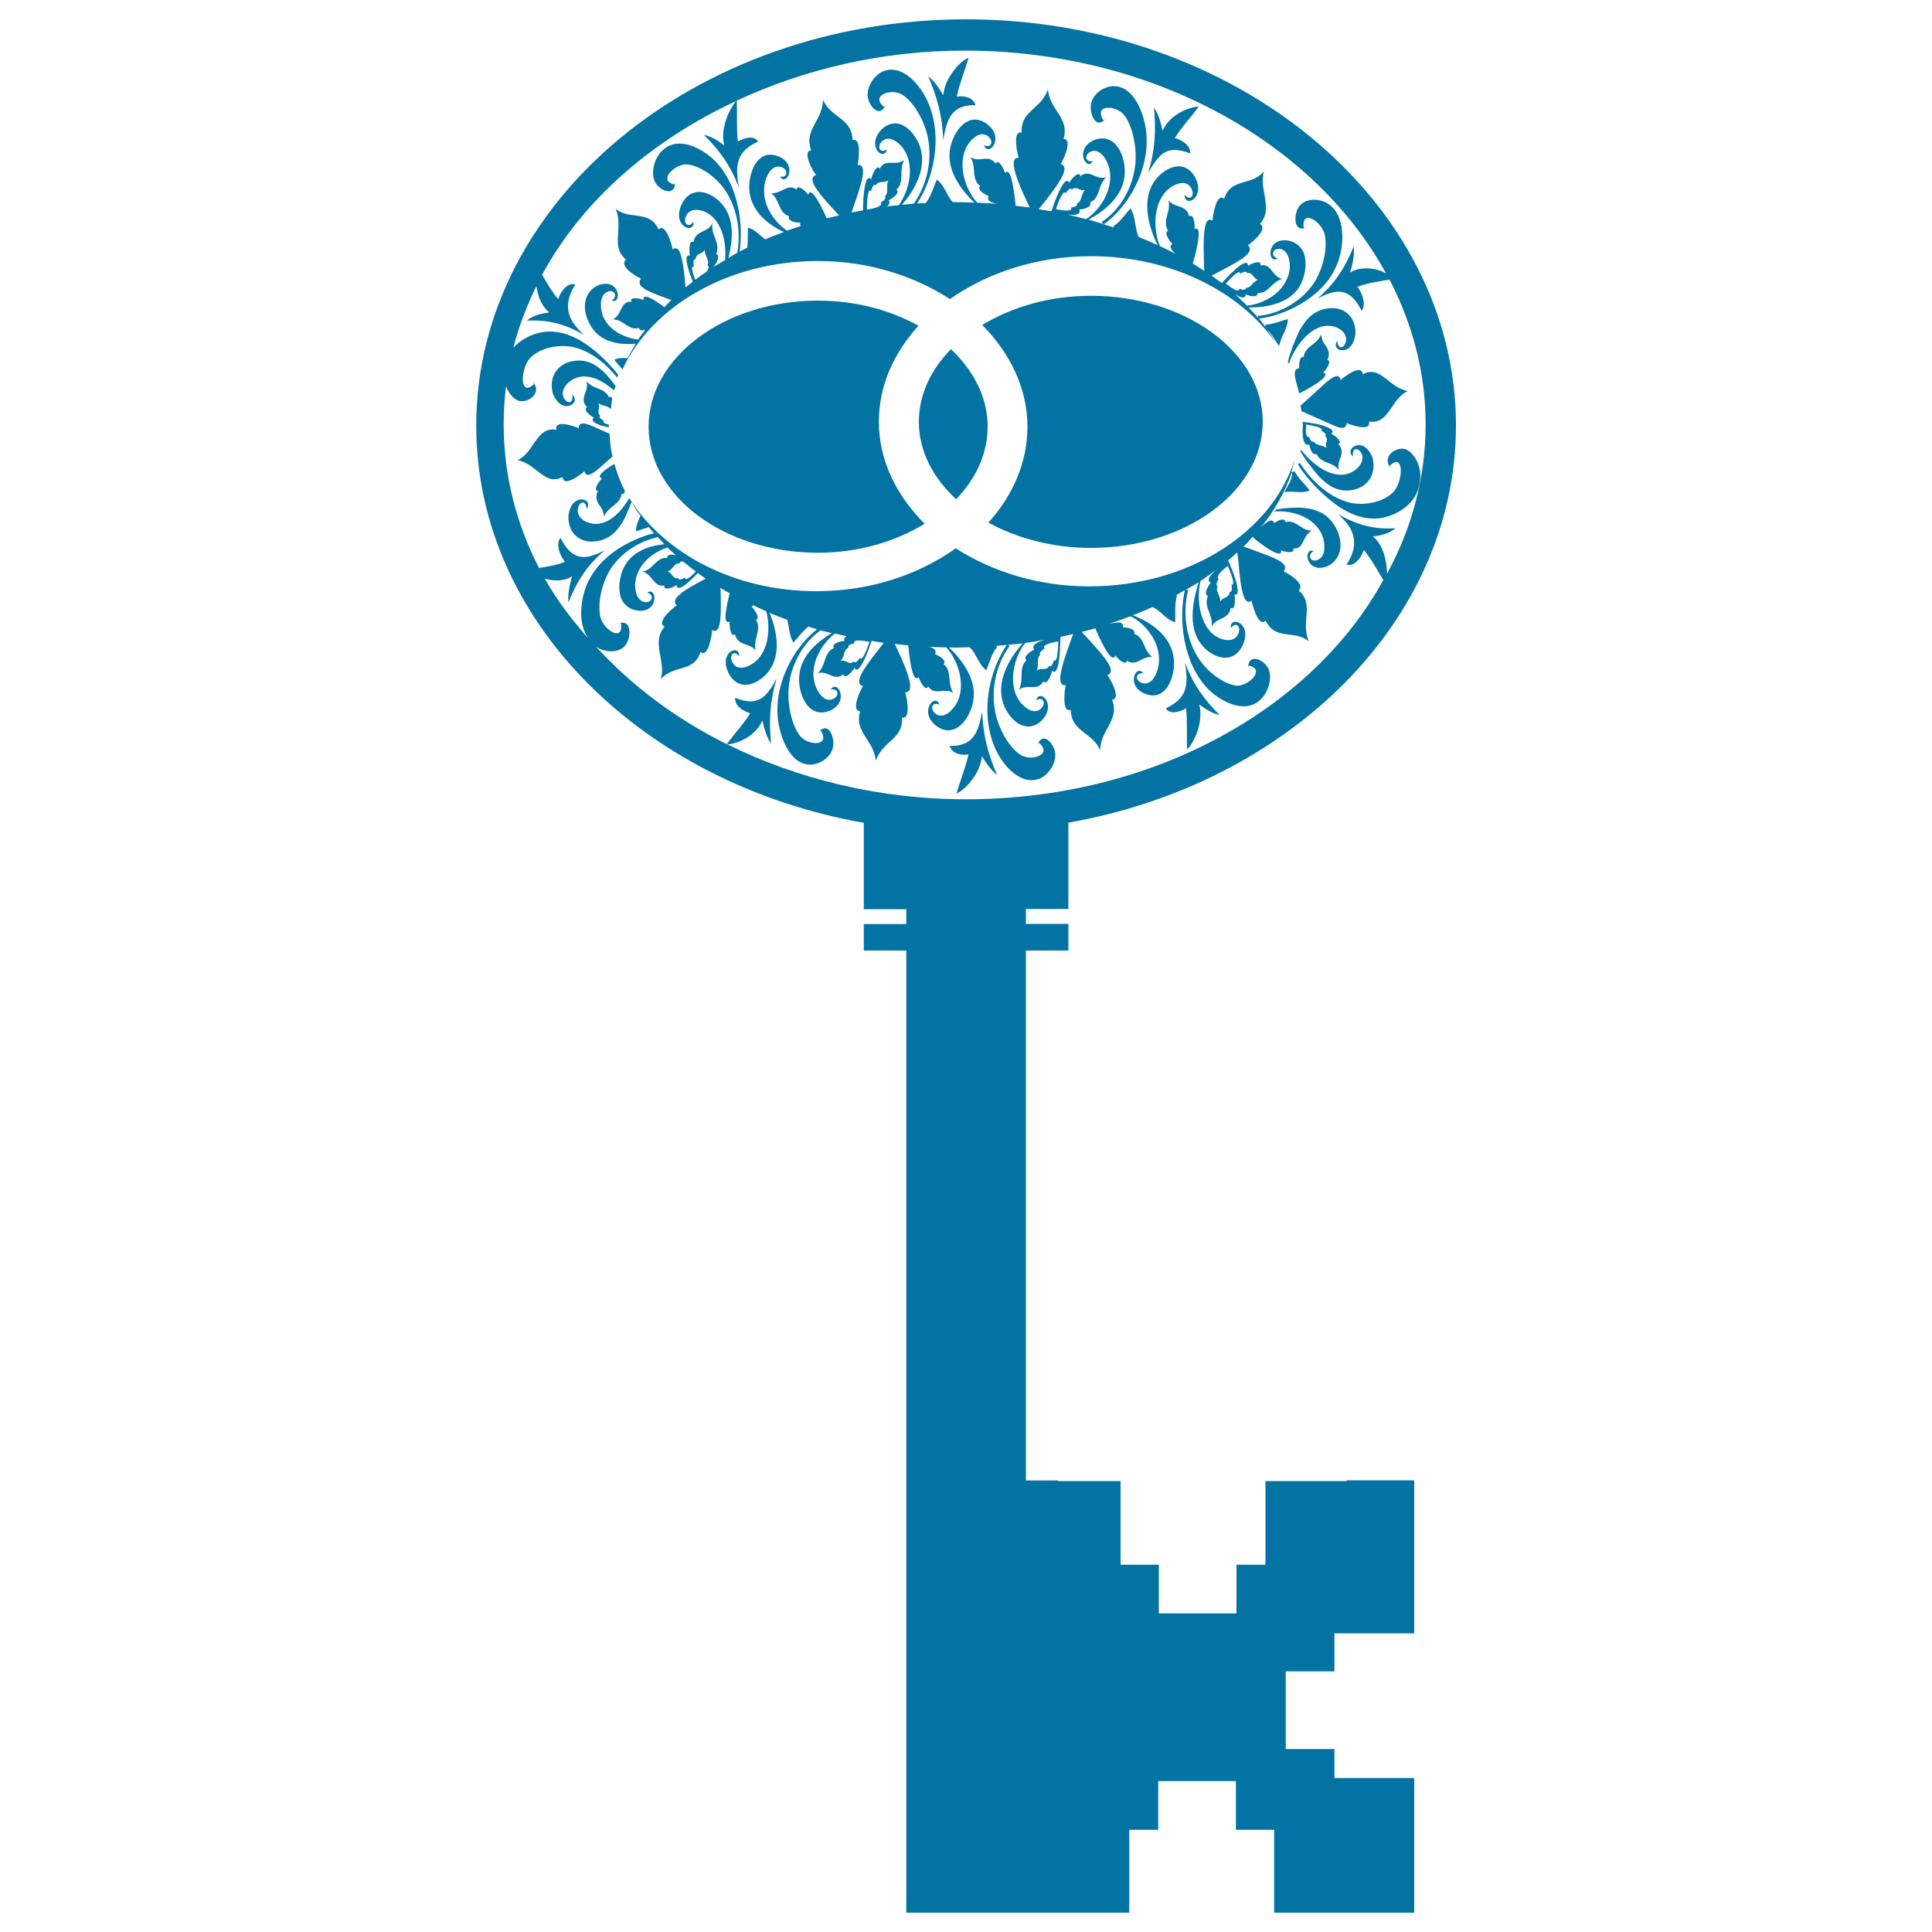 <svg xmlns="http://www.w3.org/2000/svg" viewBox="0 0 1000 1000" style="fill:#0273a2">
<title>Key Oval Vintage Design SVG icon</title>
<g><g><path d="M686.8,293.2c7.8-3.4,8.9-12.6,4.4-20.4c-3.8-6.9-9.7-9.1-15.4-9.8c-2.9-0.4-5.5-0.3-8.1-0.1c-2.8,0.1-5.2,0.5-7.3,0.9l-0.7,1c7.6-0.8,20.7,2.1,24.8,12.6c1.3,3.4,2,9.9-1.9,12.1c-3.8,2.2-6.6-1.8-2.7-4.3C674.4,283.2,675.7,297.2,686.8,293.2z"/><path d="M677.7,230.1c0.2,1.1,1.2,6,3.7,4.8c1.3,3.1,4.1,3.9,7.2,5.2c2,0.8,3.3,1.8,4.4,3.2c-0.4-1.7-0.3-3.2,0.3-5c1.1-2.9,2.2-5.5-0.6-8.4c2.7-1.1-2.3-4.9-3.7-5.4c2.2-1.4-0.6-3.1-4.2-4.2c-4.3-1.3-9.5-1.8-10.2-1.9l-0.2,0.1l-0.2,0.1c0,0.2,0.1,0.8,0.2,1.7C674,223.8,674,231.4,677.7,230.1z M676,219.8l0.2-0.1c0.2,0,1.6,0.3,3.2,0.6c2.7,0.6,6.1,1.7,4.4,2.6c0.8,0.3,3.4,2,2,2.6c1.4,1.3,1,2.6,0.6,4c-0.2,0.9-0.1,1.7,0.3,2.5c-0.7-0.6-1.5-1-2.6-1.3c-1.7-0.5-3.3-0.7-4.2-2.2c-1.2,0.7-2.2-1.8-2.2-2.4c-2.2,0.9-1.8-4.2-1.6-5.8C676,220.1,676,219.9,676,219.8z"/><path d="M673.1,233.7c2.1,3.6,5.9,8.7,9.7,13c4.1,4.3,9.4,8.1,16.5,7c8.4-1,13.5-8.3,11-17.1c-2.7-6.3-6.5-6.8-8.9-5.8c-2.5,1.1-3.4,3.7-1,5.5c-1-4.8,3.1-5.2,4.7-0.6c0.9,4.7-3.9,8.4-7.1,9.4c-9.6,3.2-20.3-6.4-24.6-12.4L673.1,233.7z"/><path d="M720.1,242.5l-0.4-0.4C720,242.7,720.3,243.2,720.1,242.5z"/><path d="M711.1,268.4c7.7,0.2,22.6-5.4,23.9-19.7c1.2-7.4-3.6-15.6-8.4-16.4c-4.8-0.7-11.3,4.4-6.9,9.7c-0.1-0.4-0.3-0.8-0.3-1c7.6-7,6.8,8.1,2,13.5c-6,6.2-16.8,7.3-23.4,5.5c-11.3-3.1-20.2-12.5-25.2-20.4c0,0-1,0.8-1,0.8c3.4,5.5,9.1,12.1,15.9,17.8C694.3,263.8,702.2,268.4,711.1,268.4z"/><path d="M646.5,346.8l0-0.6C646.3,346.8,646.2,347.4,646.5,346.8z"/><path d="M613.3,343c0.8,4.9,1.2,8.8,0.5,12.2c-0.9,4.8-3.9,8.3-10.4,11.5c2.3,3.3,7.1,1.9,10.5-0.1c0.8,6.9,0.2,14.6,0.6,21.4c3-3.4,5.4-8.6,6.4-13.7c0.6-3.4,0.6-6.8-0.2-9.7c3.2,2.4,6.7,4.7,10.6,5.5C623.2,362.1,617.7,354.4,613.3,343z"/><path d="M537.5,386.2l0.2-0.5C537.3,386.1,537,386.6,537.5,386.2z"/><path d="M504.9,379.7c-2.4,4.2-6.3,6.5-13.3,6.4c1.1,4,5.9,5,9.7,4.4c-1.5,6.8-4.4,13.8-6.2,20.2c3.8-1.7,7.6-5.9,10.1-10.2c1.7-3,2.8-6.2,3-9.1c2.1,3.4,4.6,7.2,7.9,9.7c-4.8-11.1-7.3-20.6-7.7-32.9C507.5,373,506.5,376.8,504.9,379.7z"/><path d="M424,379.3l0.4-0.4C423.8,379.1,423.4,379.5,424,379.3z"/><path d="M349.5,312.3l3.5-5.5C350.4,308.7,348.8,310.6,349.5,312.3z"/><path d="M320.2,322.7l0.5-0.2C320.1,322.5,319.6,322.6,320.2,322.7z"/><path d="M276.4,198l0.4,0.4C276.6,197.9,276.3,197.3,276.4,198z"/><path d="M350,93.8l0,0.6C350.2,93.7,350.3,93.2,350,93.8z"/><path d="M459,54.4l-0.2,0.5C459.2,54.4,459.5,53.9,459,54.4z"/><path d="M491.6,60.8c2.4-4.2,6.3-6.5,13.3-6.4c-1.1-4-5.9-5-9.7-4.4c1.4-6.8,4.4-13.8,6.1-20.2c-3.7,1.7-7.5,5.9-10,10.3c-1.7,2.9-2.8,6.1-3,9.2c-2.1-3.4-4.5-7.2-7.8-9.7c4.7,11.1,7.3,20.6,7.7,32.9C489,67.6,490,63.7,491.6,60.8z"/><path d="M572.6,61.3l-0.4,0.4C572.7,61.4,573.2,61.1,572.6,61.3z"/><path d="M601.4,79.9c3.5-2.8,7.9-3.1,14.6-0.5c0.3-4.2-4.1-6.8-7.9-8c3.5-5.7,8.6-10.9,12.3-16.2c-4.2,0.2-9,2.2-12.9,5.2c-2.5,2-4.6,4.6-5.7,7.3c-0.9-4-2.1-8.5-4.5-12c1.1,12.2,0.6,22-3,33.7C596.8,85.2,599,81.8,601.4,79.9z"/><path d="M672.6,203.5c1.3-0.4,17.8-9.1,12.3-10.7c1.2-0.9,4.9-6.3,2.1-6.4c1.8-3.6,0.4-5.9-1.5-8.4c-1.1-1.6-1.5-3.1-1.6-4.9c-0.8,1.7-1.8,3-3.5,4.4c-2.7,2.2-5.3,3.8-5.6,7.2c-2.6-0.5-2.3,4.8-2.4,6c-5.2-0.1,0.4,11.5-0.2,12.6L672.6,203.5z"/><path d="M687.6,168.6c3.4,0,8.8,2.1,9.2,6.9c-0.3,5-4.5,5.9-4.6,0.9c-1.9,2.5-0.3,4.8,2.3,4.9c2.6,0.2,6.1-1.6,7.1-8.5c0.3-9.3-6.5-14.5-14.7-13.1c-7.2,1-11.4,6.1-14.4,11.6c-2.6,5.5-4.9,11.8-5.9,16l0.5,1C669.5,180.9,677.5,168.5,687.6,168.6z"/><path d="M676.4,117.8l-0.5,0.2C676.4,118,676.9,118,676.4,117.8z"/><path d="M475.4,168.6c-14.6-8.1-32.5-13-52-13c-48.3,0-87.7,29.3-87.7,65.3c0,36,39.3,65.2,87.7,65.2c21,0,40.1-5.8,55.2-15c-14.6-14.6-23.7-32.8-23.7-52.8C454.9,199.7,462.6,182.7,475.4,168.6z"/><path d="M311.6,247.7c-1.2,0.9-5,6.2-2.1,6.4c-1.8,3.6-0.4,5.9,1.5,8.4c1.1,1.7,1.5,3.1,1.6,4.9c0.8-1.7,1.8-3,3.4-4.4c2.7-2.2,5.3-3.8,5.7-7.3c1,0.2,1.5-0.5,1.8-1.5c-2.4-4.5-4.1-9.2-5.5-14.1C313.3,242.9,308.1,246.7,311.6,247.7z"/><path d="M317,236.3c-0.9-3.8-1.3-7.8-1.5-11.8c-3.3-1.4-6.7-3-9.7-4.3c-2.8-1.1-5.1-1.6-6,0c-0.2,0.4-0.3,0.9-0.2,1.5c-0.7-0.4-2.4-1-4.2-1.5c-2.6-0.7-5.6-1.2-7,0c-0.5,0.5-0.6,1.2-0.4,2.2c-6.5-1-9.2,3.5-12.9,8.9c-2.3,3.4-4.4,5.5-7.2,6.9c2.9,0.6,5.5,1.9,8.6,4.3c5,3.9,8.8,7.5,14.7,4.4c0.3,5.6,9.4-1.2,11.3-3c1,4.6,6,0,11.3-4.8C314.9,238.2,316,237.3,317,236.3z"/><path d="M316.2,211.8c0.3-1.9,0.3-3.9,0.7-5.8c-0.4-0.5-1-0.8-1.7-0.4c-1.3-3-4.1-3.9-7.2-5.1c-2-0.8-3.3-1.8-4.4-3.2c0.4,1.7,0.3,3.2-0.3,5.1c-1.1,2.9-2.3,5.5,0.6,8.4c-2.7,1.1,2.2,4.9,3.6,5.4c-2.2,1.4,0.6,3.1,4.2,4.2c1.1,0.3,2.3,0.6,3.4,0.8c0-0.1,0-0.1,0-0.2c0-0.4,0.1-0.7,0.1-1.1c-2.1-0.6-3.7-1.4-2.5-2.1c-0.7-0.2-3.4-2-2-2.6c-1.4-1.3-0.9-2.6-0.7-4.1c0.2-0.9,0.1-1.7-0.2-2.5c0.7,0.6,1.5,1,2.6,1.3C313.9,210.3,315.2,210.6,316.2,211.8z"/><path d="M295.2,209.8c2.5-1,3.3-3.7,0.9-5.5c1.1,4.8-3.1,5.3-4.7,0.6c-0.9-4.7,3.9-8.4,7.1-9.4c6.8-2.3,14,1.9,19.3,6.6c0.2-0.8,0.6-1.4,0.9-2.2c-1.5-2-3.2-4.1-4.9-6.1c-4.1-4.3-9.4-8.1-16.6-7c-8.4,1-13.5,8.3-11,17.1C289,210.3,292.8,210.8,295.2,209.8z"/><path d="M682.7,201.3c-3.8,3.5-7.3,6.7-9.5,8.6c0.1,1,0.3,1.9,0.4,2.9c3.8,1.6,11.4,5.1,17.1,7.6c2.9,1.2,5.1,1.6,6,0c0.2-0.4,0.3-0.8,0.3-1.5c0.7,0.4,2.3,1,4.2,1.5c2.6,0.7,5.6,1.2,7,0c0.4-0.5,0.6-1.2,0.4-2.2c6.5,1,9.1-3.5,12.8-8.9c2.3-3.4,4.5-5.5,7.2-6.9c-2.9-0.6-5.5-1.9-8.6-4.3c-5-4-8.8-7.5-14.7-4.4c-0.4-5.6-9.4,1.2-11.4,3C692.9,191.9,687.9,196.5,682.7,201.3z"/><path d="M696.8,766.6h-41.8v43.3h-15v25.2h-40.2v-25.2h-19.8v-43.3h-32.3v-0.3H531V492h22v-13.8h-22v-7.7h22v-44.7c114.5-20.2,200.6-104.7,200.6-205.6C753.6,104.3,639.8,10,500,10c-139.8,0-253.5,94.3-253.5,210.3c0,100.9,86.1,185.3,200.6,205.6v44.7h22v7.7h-22V492h22v498h51.4H531h53.5v-42.9h15v-25.2h40.2v25.2h19.8V990h72.5v-69.7h-41.3v-15h-25.2v-40.2h25.2v-19.7h41.3v-79.2h-35V766.6z M500,413.7c-45.3,0-87.4-10.6-123.5-28.4c4.1-0.3,8.8-2.2,12.4-5.1c2.6-2,4.6-4.6,5.7-7.3c0.9,4,2.1,8.5,4.5,12c-1.2-12.2-0.6-22.1,2.9-33.7c-2.3,4.3-4.5,7.6-6.9,9.5c-3.5,2.8-7.8,3.2-14.6,0.5c-0.3,4.2,4.1,6.8,7.8,8c-3.4,5.6-8.4,10.8-12.1,16c-26.5-13.2-49.4-30.4-67.8-50.6c4.9,3.5,12.2,3.4,15.3-0.6c3.1-4,3.4-13.5-3.1-11.4c0.4,0,0.8,0.1,0.9,0.1c1.3,10.1-9.6,3.2-10.9-4c-1.5-8.7,2-19.6,6.5-25.7c6.1-8.4,15.1-13.1,23.4-15c1.1,1.2,2.3,2.5,3.4,3.7c-2.9,0.3-6.1,0.8-9.2,2c-5.5,2.1-10.8,5.8-13.1,13.4c-1.3,4.3-1.4,8.7-0.2,12.3c1.3,3.4,4.1,5.9,8.3,6.6c11.4,1.7,10.6-12.6,5.3-9.3c4.3,1.5,2.2,6-1.9,4.8c-4.2-1.3-4.8-7.6-4.1-11.4c1.9-9.1,9.5-14.4,16.5-16.7c1.4,1.4,2.9,2.7,4.4,4.1c-1.9-0.6-4.6-0.8-4.6,1.3c-3.4-0.4-5.3,2-7.9,4.4c-1.6,1.5-3,2.3-4.7,2.7c1.6,0.5,2.8,1.3,4.1,2.9c2.1,2.4,3.5,5,7.1,4.2c-0.8,3.3,5.1,0.8,6.3-0.2c0,2.8,3,1.3,6-1.4c1.8-1.5,3.5-3.3,5-4.8c1.3,1,2.7,2,4.1,2.9c-4,2.1-8.9,4.7-12.4,7.2l-3.5,5.5c0.2,0.4,0.5,0.8,0.9,1.2c-0.7,0.4-2.1,1.5-3.5,2.8c-2.1,2-4.2,4.5-4.1,6.4c0,0.7,0.4,1.3,1.3,1.8c-4.5,5.3-3,10.5-1.9,17c0.7,3.9,0.8,6.8-0.1,10.1c2.2-2.3,4.6-3.7,8.1-4.8c5.5-1.6,10.3-2.4,12.5-9.3c3.8,3.5,5.9-8.4,6-11.3c3.9,2.3,4.5-4.7,4.5-12.6c0-3.2,0-6.4-0.2-9.2c1.6,1,3.2,1.9,4.8,2.8c-1.5,5.8-4,16.8,0,14.6c-0.3,1.7,0.4,8.6,2.7,6.6c1,4,3.6,4.6,6.5,5.6c1.9,0.6,3.1,1.4,4.2,2.7c-0.4-1.9-0.3-3.6,0.2-5.9c0.9-3.6,2-6.6,0-9.8c2.5-1.2-1.2-5.9-2.2-6.8c0.4-0.3,0.4-0.6,0.6-0.9c2.3,1.1,4.6,2.2,6.9,3.2c2.3,8.4,1.4,20.4-5.9,26.3c-2.8,2.2-8.3,4.8-11.1,0.9c-2.8-3.8-0.1-7.8,3-3.9c0.3-6.9-11.4-1.9-5.1,9.4c4.6,7.9,12.6,6.2,18.6,0.4c9.1-9.2,6-23.1,2.2-32.3c3,1.3,6.1,2.5,9.2,3.6c1,4.1,1.1,8.7,3.2,11.8c2.5-2.8,4.9-6.1,7.7-8.3c1.5,0.5,3,1,4.5,1.4c-11,8.6-21.7,26.1-20.4,44.9c0.6,8.8,5.4,24,15.6,25.1c5.5,0.7,11.8-3.4,13-8.7c1.2-5.2-2.3-13.7-7-8.4c0.3-0.2,0.7-0.3,0.8-0.3c5,8.3-6.8,7.7-10.9,2.5c-4.8-6.3-6.6-18-5.7-25.8c1.5-12.5,8.2-22.9,16.4-28.7c1.9,0.5,3.9,0.9,5.9,1.4c-8.3,4.9-19.2,13.7-16.6,28.3c1.7,9.1,7.4,15,15.2,12c10.9-4.4,4.3-16.7,0.8-11.1c4.6-0.8,4.5,4.2,0.3,5.2c-4.2,1-7.4-4.3-8.5-8c-3.1-10.1,3.5-21,10.4-26.2c2,0.5,4,1,6.1,1.4c-1,0.4-1.6,1.1-1.2,2.5c-1.3-0.1-6.9,1-5.5,3.7c-3.4,1.3-4,4.5-5.3,8c-0.8,2.2-1.6,3.6-3,4.9c1.7-0.4,3.1-0.3,4.9,0.4c2.9,1.2,5.3,2.7,8.3,0.2c0.7,3.3,5.1-1.9,5.8-3.4c1.1,2.6,3.2-0.3,5.1-4.2c1.7-3.6,3.1-7.9,3.8-9.7c2.1,0.3,4.1,0.8,6.3,1c-3.2,4-8.2,10.2-11.1,15.1c-1.6,3-2.3,5.5-1,6.7c0.3,0.3,0.8,0.5,1.3,0.6c-0.5,0.7-1.3,2.4-2.1,4.2c-1.1,2.8-2.1,6.2-1.2,7.8c0.3,0.6,0.9,1,1.8,1c-2,7,1.3,10.9,4.6,16.2c2.1,3.3,3.1,6.1,3.5,9.4c1.2-3.1,2.8-5.5,5.5-8.1c4.4-4.1,8.5-7,8.1-14.3c4.7,1.4,2.5-10.4,1.6-13c6.8,0.6-1.4-16.7-5.4-25c2.3,0.3,4.6,0.5,7,0.7c0.3,3.3,2,20.7,5.4,16.4c0.4,1.7,3.4,7.9,4.9,4.9c2.3,3.3,5,2.5,8.1,2.3c1.9-0.1,3.4,0.1,4.9,1c-1-1.6-1.5-3.3-1.8-5.6c-0.4-3.7-0.3-7-3.2-9.2c2-2.2-3.2-4.9-4.5-5.2c1.2-1.9-0.4-3.1-2.9-3.8c2.9,0.1,5.9,0.3,8.8,0.3c6.1,6.6,10.7,20.1,5,29.5c-1.9,3.2-6.2,7.4-10,5.2c-3.8-2.2-2.7-7.1,1.5-5c-2-6.5-11.2,3.5-1.7,10.9c6.8,5.2,13.7,1.1,17.4-7.2c6.4-14.1-3.6-26.5-10.8-33.4c1.1,0,2.2,0.1,3.3,0.1c2.5,0,4.9-0.2,7.4-0.2c0.6,0.6,1.2,1.3,1.7,2c2.3,3.3,3.8,7.8,6.9,9.9c1.7-4.1,2.9-8.9,5.6-12l-0.5-0.6c1.9-0.1,3.7-0.4,5.5-0.5c-8.6,12.6-13.9,33.8-6.6,52.1c3.2,8.4,12.2,20,22.1,17.6c5.3-1.2,10-7.7,9.6-13.3c-0.4-5.3-6.2-11.7-9.1-5.1c0.2-0.3,0.5-0.6,0.7-0.6c7.2,6.1-4,9.7-9.4,6.3c-6.4-4-11.6-14-13.2-21.9c-2.6-12.9,0.8-25.5,7.4-34.6l-1.1-0.5c2.6-0.3,5.3-0.5,7.9-0.8c-6.6,7.2-15.9,21.5-8.5,34.7c4.3,7.5,11.5,11.3,17.9,5.6c8.8-8.7-0.9-17.2-2.5-10.8c4-2.5,5.5,2.2,1.9,4.8c-3.8,2.5-8.3-1.4-10.5-4.4c-6.4-9.1-2.7-23.2,3-30.1c3.5-0.5,6.9-1.1,10.2-1.7c-3.9,1.1-7.4,2.8-5.5,5.2c-1.3,0.4-6.3,3.4-4.1,5.5c-2.8,2.5-2.4,5.7-2.6,9.5c-0.1,2.3-0.5,4-1.3,5.7c1.5-1,2.8-1.4,4.8-1.4c3.1,0,5.8,0.7,7.9-3c1.7,2.7,4.2-3.8,4.5-5.5c1.9,2.1,3-1.4,3.6-5.8c0.6-4.8,0.6-10.7,0.7-11.5l-0.1-0.1c2.3-0.5,4.5-1,6.7-1.6c-1.8,4.9-5.1,13.6-6.3,19.7c-0.7,3.4-0.6,6,1,6.7c0.4,0.2,0.9,0.2,1.5,0.1c-0.3,0.9-0.6,2.7-0.7,4.7c-0.2,3.1-0.1,6.6,1.2,7.8c0.5,0.5,1.2,0.6,2,0.3c0.2,7.3,4.5,9.9,9.2,13.6c2.9,2.2,4.7,4.3,6,7.3c0.2-3.4,1-6.2,2.9-9.7c2.9-5.5,5.9-9.7,3.3-16.4c4.9-0.4-0.7-10.7-2.5-12.8c4.3-1.3,0.5-6.9-4.4-12.6c-3.2-3.7-6.5-7.3-8.8-9.7c2.4-0.6,4.8-1.3,7.2-1.9l-0.1,0.2c0.6,1.4,8.3,19.8,10.3,13.8c0.8,1.4,5.5,5.9,6,2.7c3.2,2.2,5.5,0.6,8.2-0.8c1.8-0.8,3.2-1.2,4.8-1.1c-1.4-1.1-2.4-2.4-3.4-4.5c-1.5-3.4-2.4-6.3-5.9-7.4c1.2-2.8-4.5-3.5-5.8-3.3c0.8-3.4-3.4-2.8-7.5-1.8c3.8-1.3,7.7-2.6,11.4-4c7.7,3.5,16.6,14.2,14.5,25.8c-0.7,3.9-3.3,9.7-7.7,8.9c-4.3-0.7-4.8-5.7-0.1-5.2c-4-5.3-9.5,7.4,1.8,10.9c8.2,2.7,13-5,14-13.8c1.4-15.8-12.8-24-21.2-27.1l-0.7,0.2c3.7-1.4,7.3-2.9,10.8-4.5c0.8,0.3,1.6,0.8,2.3,1.3c3.1,2.2,6.1,6,9.5,6.5c0.1-4.5-0.4-9.5,0.9-13.6l-0.5-0.3c1.6-0.9,3.1-1.8,4.6-2.7c-3.3,14.7-1.2,37.4,11.7,50.9c5.6,5.9,18.5,13.7,27,6.2c4.6-3.9,6.8-11.9,4.4-16.6c-2.3-4.6-10.2-8-10.4-0.5c0.1-0.4,0.3-0.8,0.4-0.9c8.9,2-0.3,10.9-6.5,10.4c-7.5-1.1-15.8-8.1-19.8-14.6c-6.7-10.7-7.9-24.3-5.1-34.9l-1.3-0.1c2.2-1.3,4.5-2.5,6.7-3.9c-2.9,9.7-6.9,25.9,4.5,35.3c6.7,5.4,14.6,5.4,18.4-2.9c5.2-11.6-7.2-15.4-6.2-8.6c2.7-4.1,5.8-0.4,3.5,3.5c-2.4,4.1-8,2.6-11,0.8c-8.9-5.4-10.4-20-8.2-28.8c2.8-1.8,5.4-3.8,8-5.7c-0.6,0.6-1.3,1.2-1.8,1.8c-1.9,1.9-2.8,3.8-0.9,4.9c-1,0.9-4.1,5.9-1.5,6.8c-1.5,3.5-0.1,6.3,1.2,9.8c0.7,2.2,1,3.9,0.8,5.9c0.9-1.5,2.1-2.6,3.8-3.4c2.8-1.4,5.4-2.2,6-6.2c2.6,1.8,2.3-5.4,1.9-7c2.4,1,2-2.7,0.8-6.9c-1.3-4.6-3.7-9.9-4-10.6l-0.1,0c1.7-1.4,3.3-2.8,4.8-4.2c0.2,1.6,0.5,3.5,0.7,5.7c0.4,4.7,0.9,10.3,1.9,14.4c0.8,3.4,1.9,5.7,3.5,5.5c0.4-0.1,0.9-0.2,1.3-0.6c0.1,0.9,0.6,2.7,1.3,4.6c1,2.9,2.4,5.9,4.1,6.4c0.6,0.2,1.3,0,1.9-0.7c3,6.5,7.9,6.7,13.7,7.5c3.5,0.4,6.1,1.3,8.6,3.2c-1.2-3.1-1.6-6.1-1.4-10.1c0.5-6.5,1.4-11.7-3.8-16.2c3.8-3.3-5.5-8.9-7.8-9.8c2.9-3.7-2.8-6.2-9.3-8.7c-4.3-1.6-8.5-3.2-11.4-4.2c1.7-1.7,3.3-3.4,4.8-5.2l0.1,0.5c1,1,15.4,12.6,14.5,6.6c1.3,0.8,7.4,2.1,6.3-0.9c3.8,0.3,4.6-2.7,6.1-5.5c0.9-1.8,1.9-2.8,3.4-3.7c-1.7-0.1-3.2-0.5-5-1.7c-3-1.8-5.3-3.8-8.4-2.7c-0.6-2.9-5.1-0.4-5.9,0.5c-1-3-4.2-0.6-7,2.2c7.2-8.8,12.5-18.4,16-28.4c0.4,0.6,0.2,1.9-0.4,3.6c-0.6,1.8-2,3.7-2.7,5.2c-0.3,0.5-0.5,1-0.7,1.4c0.7-0.2,1.6-0.3,2.4-0.3c3.5-0.1,7.8,0.9,10.7-0.7c-2.6-3.3-6.1-6.5-7.8-9.8l-1.7,0.4c0.7-2.2,1.1-4.4,1.7-6.6c-11.6,37.6-54.7,65.7-106.3,65.7c-26.4,0-50.2-7.6-69.1-19.7c-19.2,13.7-44.3,22.2-72.1,22.2c-42.7,0-79.2-19.7-96.9-48.2c-3.8,6.6-10,13.5-17.6,13.4c-3.4-0.1-8.9-2.1-9.1-6.9c0.3-5,4.4-5.9,4.6-0.9c1.9-2.5,0.3-4.8-2.3-4.9c-2.6-0.1-6.2,1.6-7.1,8.5c-0.3,9.3,6.4,14.5,14.7,13.1c7.2-1,11.4-6.1,14.3-11.6c1.3-2.8,2.6-5.8,3.7-8.7c1.4,2.5,2.9,4.9,4.6,7.2c-1.2,2.6-2.4,5.3-2.3,8c2.1-0.6,4.4-1.5,6.6-2.2c0.9,1.1,1.7,2.2,2.7,3.2c-5.2,1.3-10.8,3.5-16.1,6.6c-7.3,4.2-14.4,10.5-18.5,19.6c-1.7,4-3.2,9.8-3.1,15.8c0.1,5.5,1.9,11.2,5.7,14.7c-9.3-10.4-17.9-21.3-24.5-33.2c1.9,0.5,3.8,0.9,5.6,0.9c3.3,0.1,6.3-0.6,8.5-2.2c-1.1,4.1-2.3,8.9-1.9,13.6c4.6-11.5,10.1-19.5,18.8-27c-4,2.1-7.4,3.4-10.5,3.5c-4.6,0.1-8.6-2.4-12.4-9.9c-2.5,3.1-0.5,8.9,2.3,12.4c-4.3,1.8-8.9,2.4-13.4,3.2c-11.8-22.9-18.3-48-18.3-74.4c0-6.6,0.4-13.2,1.2-19.6c1.6,4,4.4,7.1,7.2,7.6c4.9,0.8,11.3-4.4,6.9-9.7c0.1,0.4,0.3,0.8,0.3,1c-7.6,7-6.9-8.2-2-13.5c6-6.2,16.8-7.3,23.5-5.5c9,2.5,16.3,8.9,21.6,15.5c0.2-0.5,0.4-1,0.6-1.4c-3.2-4.1-7.2-8.3-11.8-12.2c-6.8-5.6-14.7-10.2-23.6-10.2c-5.2-0.1-13.6,2.4-18.9,8.4c2.8-11,6.9-21.6,11.9-31.9c0.4,2,0.8,4,1.4,5.8c1.3,3.4,3.1,6.1,5.3,7.8c-3.8,0.6-8.3,1.4-11.7,4.3c10.9-0.7,19.9,1.7,29.6,7.3c-3.4-3.2-5.8-6.1-7.1-9.2c-1.8-4.4-1.7-10,2.7-16.8c-3.7-1.3-7.4,3-8.9,7.5c-3.1-3.6-5.8-8.2-8.3-12.6c20.6-38.1,56.3-69.4,100.4-89.9c-2.8,3.4-5.2,8.4-6.2,13.4c-0.7,3.4-0.7,6.8,0.1,9.6c-3.1-2.4-6.6-4.7-10.6-5.5c8.2,8.1,13.7,15.7,18.1,27.1c-0.8-4.9-1.2-8.8-0.5-12.2c0.9-4.8,3.9-8.3,10.5-11.5c-2.3-3.3-7.1-1.9-10.5,0.1c-0.8-6.8-0.2-14.4-0.6-21.2c34.9-16.2,74.9-25.9,117.9-25.9c97.3,0,181.1,47.5,218.2,115.3c-3-1.7-6.7-2.6-10-2.6c-3.2-0.1-6.3,0.7-8.6,2.2c1.2-4.1,2.4-8.9,1.9-13.6c-4.6,11.4-10.1,19.5-18.7,27c4-2.1,7.3-3.4,10.5-3.5c4.5-0.1,8.6,2.4,12.3,9.9c2.4-3.1,0.5-8.9-2.2-12.4c5.3-2.2,11.2-2.7,16.6-3.8c12,23.1,18.7,48.4,18.7,75c0,27.5-7.1,53.6-20,77.3c0-3.9-0.7-8.1-2-11.5c-1.2-3.4-3.1-6.1-5.3-7.8c3.9-0.5,8.3-1.4,11.7-4.3c-10.9,0.8-19.9-1.7-29.6-7.2c3.4,3.2,5.9,6,7.1,9.2c1.8,4.4,1.7,10-2.8,16.8c3.6,1.3,7.4-3,8.9-7.5c3.8,4.4,7,10.5,10.1,15.5C679.2,367.3,596.2,413.7,500,413.7z M351.8,291.6c0-1,1-1.1,1.9-0.9c2.1,1.7,4.2,3.5,6.5,5.1c-0.2,0.2-0.4,0.4-0.6,0.6c-2.1,2.2-5.1,4.6-5,2.5c-0.7,0.5-3.7,2-3.4,0.3c-2,0.6-2.7-0.8-3.7-2c-0.7-0.8-1.3-1.2-2.1-1.4c0.9-0.3,1.6-0.8,2.4-1.6C349.1,292.7,350,291.3,351.8,291.6z M439.2,335.2c-0.8-1.5,2.2-2.1,2.9-2c-0.9-2.6,5.2-1.5,7.2-1.1c0.3,0.1,0.5,0.1,0.6,0.1l0.1,0.2c-0.1,0.3-0.6,1.7-1.2,3.3c-1.2,3-2.9,6.6-3.7,4.7c-0.4,0.8-2.7,3.6-3.1,1.9c-1.6,1.5-2.8,0.7-4.3,0c-0.9-0.4-1.7-0.4-2.6-0.2c0.7-0.7,1.1-1.5,1.5-2.7C437.1,337.6,437.5,335.9,439.2,335.2z M540.7,335.7c-1.7-2.1,4.5-3.3,6.4-3.6c0.3,0,0.5-0.1,0.5-0.1l0.2,0.2c0,0.3,0,1.8-0.2,3.6c-0.2,3.2-0.7,7.3-2.1,5.8c-0.1,0.9-1.4,4.4-2.3,2.9c-1,1.9-2.4,1.7-4.1,1.8c-1,0.1-1.7,0.3-2.5,0.8c0.4-0.9,0.6-1.8,0.6-3.1c0-2-0.2-3.8,1.3-5.2C537.4,337.9,540,336,540.7,335.7z M635,293.3c0.2-0.2,0.4-0.3,0.4-0.3l0.2,0.1c0.2,0.3,0.6,1.7,1.3,3.3c1.2,3,2.2,6.9,0.5,6.1c0.3,0.9,0.5,4.6-0.9,3.7c-0.1,2.2-1.4,2.7-2.9,3.4c-0.9,0.4-1.5,1-2,1.8c0-1-0.1-1.9-0.6-3c-0.8-1.8-1.6-3.3-0.8-5.1c-1.4-0.5,0.3-3.1,0.6-3.7C628.8,298.3,633.5,294.5,635,293.3z"/><path d="M655.1,168l-0.2,1.1c-1.1-1.4-2-2.8-3.2-4.2c6.4-0.7,14.4-3.4,21.6-7.6c7.3-4.3,14.4-10.5,18.4-19.6c1.8-4,3.2-9.8,3.1-15.8c-0.2-6-1.9-12.4-6.4-15.7c-4.9-3.9-12.5-3.7-15.8,0.4c-3.1,4-3.3,13.5,3.1,11.4c-0.4,0-0.8-0.1-0.9-0.1c-1.3-10.2,9.6-3.2,11,4c1.5,8.7-2,19.6-6.5,25.7c-7.3,10-18.8,15.1-28.2,15.9l0.2,1.1c-1.5-1.8-3.3-3.6-5-5.4c4.6-0.1,9.9-0.4,15.4-2.4c5.5-2.1,10.8-5.7,13-13.4c1.3-4.3,1.4-8.7,0.2-12.3c-1.4-3.4-4.2-5.9-8.3-6.6c-11.4-1.7-10.6,12.6-5.3,9.3c-4.3-1.5-2.2-6,1.9-4.8c4.2,1.3,4.8,7.7,4.2,11.4c-2.4,11.6-13.9,17-22,17.8c-2-2.1-4.2-4.1-6.3-6.1c2.8,1.9,5.4,3,5.8,0.2c1,0.7,6.1,2.3,6.1-0.7c3.4,0.4,5.4-2,7.9-4.4c1.6-1.5,3-2.3,4.7-2.8c-1.6-0.5-2.8-1.3-4.1-2.8c-2-2.5-3.5-5-7.1-4.2c0.7-3.4-5.1-0.8-6.4,0.2c0-2.9-3-1.3-6.1,1.4c-3.3,2.8-6.7,6.7-7.5,7.5c-1.7-1.3-3.5-2.5-5.3-3.8c4.2-2.2,11.4-5.8,16.2-9.1c2.6-1.9,4.2-3.8,3.5-5.5c-0.2-0.4-0.5-0.8-0.9-1.2c0.7-0.4,2.1-1.5,3.5-2.8c2.1-2,4.2-4.5,4-6.4c0-0.7-0.4-1.4-1.2-1.8c4.5-5.3,3-10.5,2-17c-0.8-3.9-0.8-6.8,0-10.1c-2.2,2.3-4.6,3.8-8.1,4.8c-5.5,1.7-10.3,2.4-12.5,9.3c-3.8-3.5-5.9,8.4-6,11.3c-3.8-2.4-4.5,4.7-4.6,12.6c0,4.8,0.2,9.9,0.3,13.4c-2-1.3-3.8-2.5-5.9-3.8c0.5-1.7,6-20.7,0.9-17.8c0.3-1.7-0.4-8.6-2.8-6.6c-0.9-4-3.5-4.6-6.5-5.6c-1.9-0.6-3.1-1.4-4.2-2.7c0.4,1.9,0.4,3.6-0.2,5.9c-0.9,3.6-2,6.6,0,9.8c-2.5,1.2,1.2,5.9,2.2,6.8c-1.9,1.4-0.5,3.3,1.7,5.2c-2.6-1.4-5.4-2.7-8.1-4c-3.6-8.2-3.8-23,4.7-29.8c2.8-2.2,8.3-4.8,11.1-0.8c2.7,3.8,0.1,7.9-3,4c-0.4,7,11.3,1.9,5.2-9.4c-4.7-7.9-12.7-6.1-18.6-0.3c-10.4,10.5-5,27.1-0.6,35.8c-3.2-1.5-6.5-2.9-9.9-4.3c-0.4-0.8-0.7-1.8-0.9-2.8c-1-4.1-1.1-8.8-3.3-11.9c-2.9,3.2-5.5,7.2-8.8,9.2l0.3,0.7c-1.7-0.6-3.5-1.1-5.3-1.7c11.5-8,23.5-26.5,22.1-46.3c-0.5-8.8-5.4-24-15.6-25.1c-5.5-0.8-11.8,3.4-13,8.7c-1.2,5.1,2.3,13.7,7.1,8.4c-0.4,0.2-0.7,0.3-0.9,0.3c-5-8.3,6.8-7.7,10.9-2.5c4.8,6.3,6.6,18,5.7,25.8c-1.5,13-8.7,23.9-17.4,29.5c0,0,0.7,0.9,0.9,1.1c-2.5-0.8-5-1.6-7.6-2.3c8.4-4.7,21.1-13.7,18.3-29.3c-1.7-9.1-7.4-15-15.2-12c-10.9,4.4-4.3,16.7-0.9,11c-4.6,0.9-4.5-4.2-0.3-5.2c4.2-1,7.4,4.3,8.5,8c3.3,10.9-4.5,22.7-11.8,27.2c-3.1-0.8-6.3-1.6-9.5-2.3c3.7,0.4,7,0.2,6.1-2.7c1.3,0.1,6.9-1,5.5-3.7c3.4-1.3,4.1-4.5,5.3-8c0.8-2.2,1.7-3.6,2.9-4.9c-1.7,0.4-3.1,0.3-4.9-0.4c-2.9-1.2-5.3-2.6-8.3-0.2c-0.7-3.3-5.1,1.9-5.8,3.4c-1.2-2.6-3.2,0.3-5.1,4.2c-2.1,4.3-3.8,9.8-4.1,10.6c-2.2-0.4-4.5-0.8-6.6-1.1c3.2-3.9,8.7-10.7,11.7-16c1.6-3,2.3-5.5,1-6.7c-0.3-0.3-0.7-0.5-1.3-0.7c0.5-0.7,1.3-2.3,2.1-4.2c1.1-2.8,2-6.1,1.2-7.8c-0.4-0.6-0.9-1-1.8-1c2-7-1.3-11-4.6-16.2c-2.1-3.3-3.1-6.1-3.5-9.4c-1.2,3.2-2.8,5.6-5.5,8.1c-4.4,4.1-8.5,7-8.1,14.3c-4.7-1.5-2.5,10.3-1.5,13c-7-0.6,1.9,17.7,5.7,25.7c-2.4-0.3-4.8-0.6-7.3-0.9c-0.2-1.9-1.9-21.5-5.5-16.9c-0.4-1.8-3.4-7.9-4.9-4.9c-2.3-3.3-5-2.5-8.1-2.3c-1.9,0.2-3.3-0.1-4.9-1c1,1.6,1.5,3.3,1.7,5.6c0.4,3.8,0.3,7,3.3,9.2c-2,2.2,3.1,4.9,4.5,5.2c-1.5,2.3,1.2,3.5,4.4,4.1c-3.4-0.3-6.9-0.4-10.4-0.6c-6.1-6.6-10.7-20.2-5.1-29.6c1.9-3.2,6.2-7.4,10.1-5.2c3.8,2.2,2.7,7.1-1.5,5c2.1,6.5,11.2-3.5,1.6-10.9c-6.9-5.2-13.7-1.1-17.4,7.2c-6.4,14.2,3.7,26.5,10.8,33.5c-3.4-0.1-6.7-0.3-10-0.3c-0.4,0-0.7,0-1.1,0c-0.5-0.5-1-1-1.4-1.7c-2.2-3.3-3.8-7.9-6.9-9.9c-1.8,4.1-3.1,8.9-5.7,12l0.1,0.1c-1.5,0.1-3,0.1-4.6,0.2c8.3-12.6,13.3-33.3,6.1-51.3c-3.3-8.4-12.2-20-22.1-17.6c-5.3,1.2-10,7.7-9.6,13.2c0.4,5.3,6.2,11.7,9.1,5.1c-0.2,0.3-0.5,0.6-0.7,0.6c-7.2-6.1,4.1-9.7,9.5-6.3c6.3,4,11.6,14,13.2,21.9c2.6,12.8-0.8,25.3-7.2,34.5c-2.1,0.2-4.1,0.4-6.2,0.6c6.6-7.4,14.9-21.1,7.7-33.8c-4.3-7.5-11.4-11.3-17.9-5.5c-8.8,8.7,0.9,17.2,2.5,10.7c-4.1,2.4-5.5-2.2-1.9-4.8c3.7-2.5,8.3,1.4,10.4,4.4c6.2,8.7,2.9,22-2.4,29.2c-2.1,0.2-4.2,0.4-6.2,0.6c1.3-0.9,1.9-2,0.9-3.2c1.3-0.4,6.3-3.5,4.1-5.5c2.8-2.4,2.5-5.7,2.6-9.5c0.1-2.3,0.5-4,1.4-5.7c-1.5,0.9-2.9,1.4-4.8,1.4c-3.1,0-5.9-0.7-7.8,3c-1.7-2.7-4.2,3.8-4.5,5.5c-1.9-2.1-3,1.4-3.6,5.8c-0.5,3.8-0.6,8.2-0.6,10.3c-1.9,0.4-4,0.7-6,1.1c1.8-5,4.5-12.5,5.6-17.8c0.7-3.4,0.6-6-1-6.7c-0.4-0.2-0.9-0.2-1.5-0.1c0.3-0.9,0.6-2.7,0.7-4.7c0.2-3,0.1-6.5-1.2-7.8c-0.5-0.5-1.1-0.7-2-0.3c-0.2-7.3-4.5-9.9-9.2-13.6c-2.9-2.2-4.7-4.3-6.1-7.3c-0.2,3.4-1,6.3-2.8,9.7c-2.9,5.5-5.9,9.7-3.3,16.4c-4.9,0.3,0.7,10.7,2.5,12.8c-4.3,1.3-0.5,6.9,4.4,12.6c2.6,3,5.3,6,7.5,8.3c-2.2,0.5-4.3,1-6.4,1.5c-2.1-4.7-8-17.4-9.6-12.2c-0.8-1.4-5.5-5.9-6-2.7c-3.1-2.2-5.4-0.6-8.3,0.8c-1.8,0.8-3.1,1.2-4.8,1.1c1.4,1.1,2.4,2.4,3.3,4.5c1.5,3.4,2.4,6.3,5.9,7.4c-1.2,2.8,4.5,3.5,5.8,3.3c-0.2,0.8,0,1.4,0.3,1.8c-2.4,0.8-4.8,1.5-7.1,2.4c-6.8-4.5-13.5-14-11.6-24.2c0.7-3.9,3.3-9.7,7.8-8.9c4.3,0.7,4.8,5.7,0.1,5.2c3.9,5.3,9.5-7.4-1.8-10.9c-8.2-2.7-13,5-14,13.8c-1.3,13.9,9.5,21.8,17.8,25.7c-3.3,1.2-6.6,2.5-9.7,3.8c-2.9-2.3-5.8-5.5-8.9-6c-0.1,3.4,0.1,7-0.3,10.3c-1.3,0.7-2.7,1.3-4,2c2.1-14.5-0.7-34.4-12.4-46.6c-5.7-5.9-18.5-13.7-27-6.2c-4.6,3.8-6.8,11.8-4.4,16.7c2.3,4.6,10.2,8,10.5,0.5c-0.1,0.4-0.3,0.8-0.4,0.9c-8.9-2,0.3-10.9,6.6-10.4C363.7,86,372,93,376,99.5c6,9.6,7.4,21.4,5.6,31.4c-1.6,0.8-3.1,1.8-4.6,2.7c2.4-9.7,3.9-22.5-5.9-30.5c-6.7-5.4-14.6-5.4-18.4,2.9c-5.1,11.6,7.2,15.4,6.2,8.7c-2.7,4.1-5.8,0.4-3.5-3.5c2.5-4,8-2.6,11-0.8c7.5,4.6,9.7,15.6,8.9,24.2c-2,1.2-4.1,2.4-6.1,3.6c1-0.9,4.1-5.9,1.5-6.8c1.5-3.5,0.1-6.3-1.2-9.8c-0.8-2.2-1-3.9-0.8-5.9c-1,1.6-2,2.6-3.8,3.5c-2.7,1.4-5.4,2.2-5.9,6.2c-2.6-1.8-2.3,5.4-1.9,7c-2.4-1-2,2.7-0.8,6.9c0.6,2.2,1.6,4.6,2.3,6.5c-1.3,1-2.5,2-3.8,3c0-0.1,0-0.3,0-0.4c-0.4-4.7-0.9-10.3-1.9-14.4c-0.7-3.4-1.8-5.7-3.5-5.5c-0.4,0.1-0.8,0.2-1.3,0.6c-0.1-0.9-0.5-2.7-1.2-4.6c-1-2.8-2.5-5.9-4.1-6.4c-0.6-0.2-1.3,0-1.9,0.7c-2.9-6.5-7.9-6.7-13.6-7.5c-3.6-0.4-6.1-1.3-8.6-3.2c1.2,3.1,1.6,6.1,1.4,10.1c-0.4,6.5-1.3,11.7,3.9,16.2c-3.9,3.3,5.4,8.9,7.8,9.8c-2.9,3.7,2.7,6.2,9.2,8.7c2.2,0.8,4.4,1.6,6.5,2.4c-1.3,1.2-2.4,2.4-3.6,3.7c-4.5-3.4-11.5-8-10.8-3.7c-1.3-0.7-7.4-2.1-6.3,0.9c-3.9-0.3-4.6,2.7-6.1,5.4c-0.9,1.8-1.9,2.8-3.4,3.7c1.7,0.1,3.2,0.5,5,1.7c2.9,1.8,5.3,3.8,8.4,2.7c0.3,1.6,2,1.5,3.4,0.9c-1.3,1.7-2.7,3.4-3.8,5.2c-7-1-15.2-4.6-18.3-12.4c-1.3-3.5-1.9-9.9,1.9-12.1c3.7-2.2,6.5,1.8,2.7,4.3c5.5,2.1,4.3-12-6.8-8c-7.9,3.4-8.9,12.6-4.4,20.4c3.8,6.9,9.7,9,15.4,9.8c2.8,0.4,5.5,0.3,8.1,0.1c0.1,0,0.2,0,0.2,0c-1.5,2.5-3,5-4.2,7.5c-2.5-0.2-5-0.2-7,0.8c1.4,1.7,2.9,3.4,4.3,5c15.3-32.7,54.7-56.1,101.2-56.1c26,0,49.6,7.6,68.3,19.7c19.4-13.6,44.8-22.2,72.9-22.2c41.7,0,77.5,18.4,96.1,45.3c-1.5-2.4-3-4.8-4.7-7.1c1.6,1.2,3.7,4.8,5.2,7.1c0.4,0.5,0.7,0.9,0.9,1.3c0.1-0.9,0.4-1.7,0.7-2.7c1.3-3.6,3.8-7.5,3.8-11.3C663,166,658.8,168,655.1,168z M365.9,140.5c-2.1,1.4-4.1,2.8-6,4.3c-0.1-0.2-0.2-0.4-0.3-0.6c-1.1-3-2.2-6.8-0.5-6.1c-0.2-0.9-0.4-4.6,0.9-3.7c0.1-2.2,1.3-2.7,2.9-3.4c0.9-0.4,1.5-1,1.9-1.8c-0.1,1,0.1,1.9,0.6,3c0.7,1.8,1.6,3.3,0.8,5.1C367.4,137.8,366.5,139.5,365.9,140.5z M455.8,104.8c1.7,2.1-4.5,3.3-6.5,3.6c-0.3,0.1-0.4,0.1-0.5,0.1l-0.1-0.2c0-0.3,0.1-1.8,0.1-3.6c0.2-3.2,0.7-7.3,2.1-5.8c0.1-0.9,1.4-4.4,2.3-2.9c1.1-1.9,2.4-1.7,4.1-1.8c1-0.1,1.7-0.4,2.5-0.8c-0.4,0.9-0.6,1.8-0.6,3.1c0,2,0.3,3.8-1.2,5.2C459.1,102.7,456.5,104.6,455.8,104.8z M547.2,108.4c-0.2,0-0.5-0.1-0.5-0.1l-0.1-0.2c0.1-0.3,0.6-1.7,1.2-3.3c1.2-3,2.9-6.6,3.8-4.7c0.4-0.8,2.6-3.6,3.1-1.9c1.5-1.5,2.8-0.7,4.3-0.1c1,0.4,1.7,0.4,2.6,0.2c-0.7,0.7-1.1,1.5-1.5,2.7c-0.6,1.9-0.9,3.6-2.7,4.3c0.8,1.5-2.2,2.1-2.9,2C555.4,110,549.2,108.8,547.2,108.4z M634.6,146.9l0-0.3c0.2-0.2,1.2-1.3,2.3-2.4c2.1-2.2,5-4.6,5-2.5c0.7-0.5,3.7-2,3.4-0.3c2-0.6,2.7,0.8,3.8,2c0.6,0.8,1.2,1.2,2.1,1.4c-0.9,0.3-1.5,0.8-2.4,1.6c-1.3,1.4-2.2,2.7-4,2.6c0.1,1.6-2.6,0.8-3.2,0.4c-0.3,2.7-5-1-6.5-2.2C634.8,147,634.7,146.9,634.6,146.9z"/><path d="M564.6,153.1c-21.4,0-40.8,5.8-56.2,15.1c14.4,14.6,23.4,32.7,23.4,52.7c0,18.5-7.6,35.6-20.2,49.6c14.8,8.1,33.1,13.1,53,13.1c49.1,0,89-29.3,89-65.3C653.6,182.4,613.7,153.1,564.6,153.1z"/><path d="M475.6,218.4c0,15.2,7.4,29,19.3,40c10.2-10.6,16.3-23.5,16.3-37.6c0-15.2-7.3-29-19-40.1C481.8,191.4,475.6,204.3,475.6,218.4z"/></g></g>
</svg>